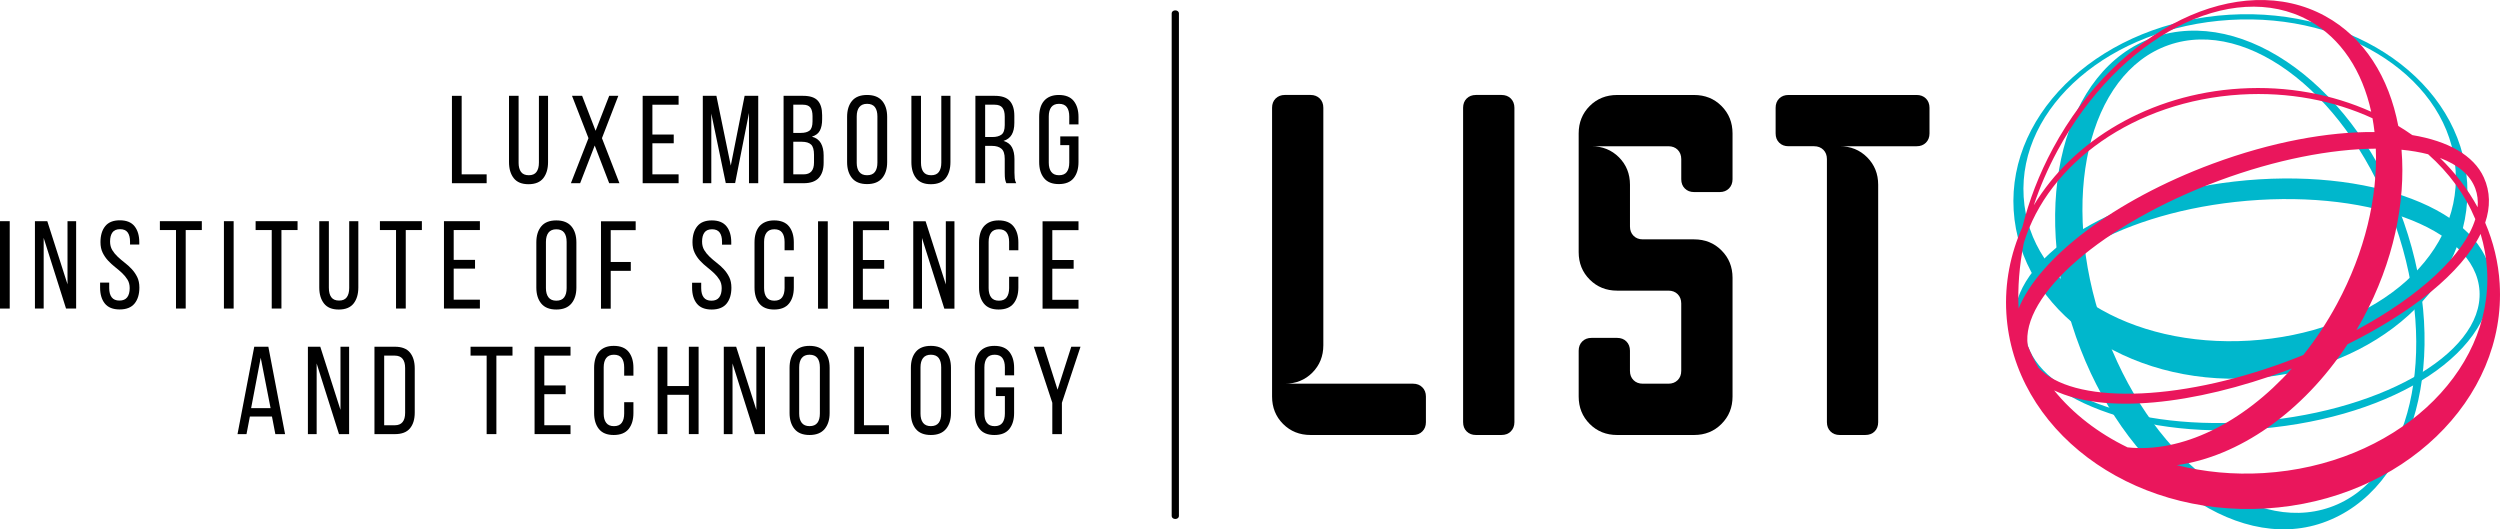 <?xml version="1.0" encoding="UTF-8"?> <!-- Generator: Adobe Illustrator 28.0.0, SVG Export Plug-In . SVG Version: 6.00 Build 0) --> <svg xmlns="http://www.w3.org/2000/svg" xmlns:xlink="http://www.w3.org/1999/xlink" version="1.1" id="Layer_1" x="0px" y="0px" width="200.818px" height="42.52px" viewBox="0 0 200.818 42.52" style="enable-background:new 0 0 200.818 42.52;" xml:space="preserve"> <style type="text/css"> .st0{fill:#00B7CC;} .st1{fill:#EA165C;} </style> <g> <g> <path d="M102.182,8.657c0-0.305,0.094-0.552,0.285-0.743c0.192-0.189,0.44-0.287,0.745-0.287h2.059 c0.307,0,0.551,0.098,0.745,0.287c0.189,0.191,0.284,0.439,0.284,0.743v19.077c0,0.877-0.296,1.61-0.885,2.202 c-0.591,0.592-1.329,0.885-2.203,0.885h10.299c0.303,0,0.552,0.098,0.74,0.289 c0.191,0.189,0.289,0.439,0.289,0.742v2.06c0,0.307-0.098,0.553-0.289,0.743 c-0.188,0.193-0.438,0.286-0.74,0.286h-8.24c-0.878,0-1.612-0.294-2.205-0.886 c-0.59-0.592-0.884-1.325-0.884-2.203V8.657z"></path> <path d="M118.557,34.941c-0.306,0-0.554-0.094-0.744-0.286c-0.191-0.191-0.286-0.438-0.286-0.743V8.657 c0-0.305,0.096-0.552,0.286-0.744c0.19-0.189,0.438-0.285,0.744-0.285h2.06c0.305,0,0.552,0.096,0.744,0.285 c0.188,0.192,0.288,0.44,0.288,0.744v25.254c0,0.306-0.101,0.552-0.288,0.743 c-0.192,0.192-0.439,0.286-0.744,0.286H118.557z"></path> <path d="M136.081,7.63c0.877,0,1.612,0.293,2.2,0.883c0.594,0.594,0.889,1.329,0.889,2.206v3.678 c0,0.306-0.099,0.551-0.286,0.742c-0.192,0.192-0.44,0.289-0.744,0.289h-2.059 c-0.307,0-0.554-0.097-0.745-0.289c-0.19-0.19-0.285-0.436-0.285-0.742v-1.618c0-0.305-0.097-0.552-0.286-0.746 c-0.192-0.19-0.439-0.286-0.744-0.286h-6.179c0.875,0,1.61,0.297,2.203,0.887 c0.589,0.592,0.886,1.327,0.886,2.205v3.357c0,0.304,0.096,0.552,0.286,0.743 c0.19,0.193,0.439,0.288,0.744,0.288h4.12c0.877,0,1.612,0.294,2.2,0.886 c0.594,0.591,0.889,1.326,0.889,2.203v9.535c0,0.878-0.295,1.61-0.889,2.203 c-0.588,0.592-1.323,0.887-2.2,0.887h-6.182c-0.877,0-1.611-0.295-2.202-0.887 c-0.59-0.593-0.886-1.325-0.886-2.203V28.171c0-0.303,0.095-0.551,0.286-0.742 c0.191-0.192,0.44-0.287,0.744-0.287h2.058c0.306,0,0.556,0.096,0.745,0.287 c0.19,0.191,0.286,0.439,0.286,0.742v1.62c0,0.308,0.096,0.554,0.286,0.744 c0.19,0.191,0.439,0.286,0.744,0.286h2.06c0.305,0,0.552-0.095,0.744-0.286 c0.19-0.19,0.286-0.436,0.286-0.744v-5.415c0-0.307-0.097-0.555-0.286-0.745 c-0.192-0.191-0.439-0.285-0.744-0.285h-4.121c-0.877,0-1.611-0.297-2.202-0.89 c-0.59-0.59-0.886-1.322-0.886-2.202v-9.535c0-0.877,0.296-1.612,0.886-2.206 c0.591-0.59,1.325-0.883,2.202-0.883H136.081z"></path> <path d="M147.778,34.941c-0.303,0-0.55-0.094-0.741-0.286c-0.19-0.188-0.286-0.438-0.286-0.744V12.778 c0-0.305-0.096-0.554-0.286-0.746c-0.191-0.189-0.439-0.286-0.744-0.286h-2.058c-0.306,0-0.554-0.094-0.746-0.286 c-0.192-0.191-0.286-0.438-0.286-0.742V8.659c0-0.307,0.095-0.554,0.286-0.746 c0.192-0.189,0.44-0.284,0.746-0.284h10.297c0.305,0,0.551,0.094,0.745,0.284 c0.189,0.192,0.287,0.44,0.287,0.746v2.06c0,0.305-0.099,0.551-0.287,0.742 c-0.194,0.192-0.44,0.286-0.745,0.286h-6.182c0.879,0,1.613,0.296,2.204,0.888 c0.591,0.593,0.887,1.324,0.887,2.204v19.072c0,0.307-0.095,0.556-0.284,0.744 c-0.193,0.192-0.439,0.286-0.744,0.286H147.778z"></path> <path d="M94.409,41.689c-0.16,0-0.291-0.104-0.291-0.233V1.065c0-0.128,0.131-0.233,0.291-0.233 c0.161,0,0.291,0.105,0.291,0.233v40.391C94.7,41.584,94.57,41.689,94.409,41.689"></path> <g> <g> <g> <g> <path class="st0" d="M172.965,3.014c-7.185,2.519-9.968,13.271-6.207,24.036 c3.758,10.762,12.636,17.456,19.822,14.941c7.479-2.616,10.274-13.37,6.515-24.134 C189.334,7.094,180.304,0.442,172.965,3.014 M187.167,40.747c-6.479,2.265-14.634-4.212-18.217-14.465 c-3.58-10.251-1.23-20.396,5.25-22.661c6.478-2.261,14.634,4.214,18.215,14.465 C195.997,28.338,193.644,38.484,187.167,40.747"></path> </g> </g> <g> <g> <path class="st0" d="M161.752,16.886c0.486,8.063,9.038,14.105,19.1,13.495 c10.059-0.61,17.819-7.641,17.329-15.702c-0.486-8.062-9.04-14.104-19.1-13.496 C169.021,1.793,161.262,8.823,161.752,16.886 M197.254,13.709c0.441,7.268-6.972,13.074-16.553,13.653 c-9.582,0.581-17.706-4.283-18.146-11.55c-0.442-7.269,6.97-13.633,16.553-14.211 C188.688,1.021,196.814,6.441,197.254,13.709"></path> </g> </g> <path class="st0" d="M161.796,25.934c-0.21-5.135,7.474-10.179,17.672-11.351 c10.803-1.242,20.326,2.288,20.672,7.982c0,6.149-8.597,11.279-19.544,11.942 C170.268,35.134,162.006,31.097,161.796,25.934 M199.172,23.378c-0.305-5.126-9.335-8.291-19.621-7.157 c-9.737,1.074-17.099,5.651-16.905,10.293c0.19,4.67,7.945,8.002,17.791,7.397 C190.848,33.273,199.484,28.529,199.172,23.378"></path> <g> <g> <g> <g> <path class="st1" d="M200.791,22.779c-0.103-1.718-0.508-3.359-1.163-4.888 c0.42-1.256,0.415-2.485-0.11-3.638c-0.808-1.775-2.873-2.925-5.743-3.401 c-0.366-0.257-0.741-0.503-1.128-0.736c-0.739-3.894-2.728-7.102-5.87-8.824 c-6.88-3.768-16.67,0.989-21.869,10.629c-1.118,2.075-1.932,4.207-2.453,6.314 c-0.965,2.157-1.437,4.508-1.289,6.945c0.565,9.315,9.893,16.328,20.836,15.664 C192.943,40.183,201.358,32.094,200.791,22.779 M198.836,15.148c0.174,0.473,0.231,0.975,0.185,1.501 c-0.786-1.451-1.808-2.782-3.024-3.961C197.429,13.224,198.426,14.044,198.836,15.148 M170.899,35.935 c-2.364-1.143-4.383-2.706-5.895-4.574c4.03,1.909,11.148,1.19,18.741-1.625 c0.119-0.045,0.237-0.093,0.356-0.138C180.159,34.008,175.212,36.403,170.899,35.935 M162.567,19.518 c1.954-6.404,8.886-11.405,17.418-11.922c3.861-0.234,7.505,0.484,10.592,1.905 c0.066,0.361,0.118,0.73,0.162,1.105c-3.724-0.034-8.263,0.789-13,2.543 c-7.976,2.958-13.974,7.609-15.589,11.634C162.065,23.11,162.205,21.336,162.567,19.518 M183.636,29.056 c-8.874,3.289-17.208,3.394-19.895,0.474c-0.329-0.569-0.618-1.157-0.857-1.767 c-0.597-4.013,5.998-9.78,15.36-13.25c4.576-1.698,9.007-2.546,12.598-2.572 c0.155,3.874-0.858,8.282-3.121,12.478c-0.803,1.491-1.715,2.859-2.703,4.098 C184.562,28.7,184.105,28.882,183.636,29.056 M189.82,25.571c2.443-4.531,3.437-9.334,3.088-13.544 c0.773,0.074,1.487,0.197,2.137,0.364c1.67,1.484,2.974,3.249,3.79,5.212 c-0.871,2.841-4.445,6.168-9.549,8.91C189.47,26.205,189.647,25.892,189.82,25.571 M165.265,12.116 c4.95-9.184,13.991-13.871,20.193-10.473c2.612,1.432,4.299,4.072,5.014,7.332 c-3.112-1.396-6.715-2.093-10.515-1.862c-7.286,0.441-13.446,4.177-16.586,9.373 C163.856,15.025,164.486,13.558,165.265,12.116 M181.83,38.001c-2.437,0.148-4.787-0.088-6.968-0.636 c4.929-0.683,10.09-4.207,13.709-9.71c5.183-2.567,9.169-5.762,10.689-8.867 c0.28,0.921,0.458,1.879,0.519,2.866C200.288,30.051,192.251,37.37,181.83,38.001"></path> </g> </g> </g> </g> </g> </g> <polygon points="36.303,14.717 36.303,7.698 37.084,7.698 37.084,14.005 39.091,14.005 39.091,14.717 "></polygon> <path d="M41.657,13.063c0,0.32,0.065,0.571,0.195,0.747c0.13,0.177,0.339,0.266,0.626,0.266 c0.283,0,0.487-0.088,0.617-0.266c0.13-0.176,0.195-0.427,0.195-0.747V7.698h0.733v5.325 c0,0.534-0.127,0.964-0.38,1.288c-0.255,0.324-0.652,0.486-1.193,0.486c-0.536,0-0.93-0.162-1.183-0.486 c-0.254-0.324-0.38-0.754-0.38-1.288V7.698h0.771V13.063z"></path> <polygon points="47.772,11.689 46.6,14.717 45.858,14.717 47.271,11.098 45.948,7.698 46.76,7.698 47.843,10.507 48.935,7.698 49.667,7.698 48.353,11.098 49.758,14.717 48.935,14.717 "></polygon> <polygon points="54.119,10.807 54.119,11.509 52.405,11.509 52.405,14.005 54.51,14.005 54.51,14.717 51.623,14.717 51.623,7.698 54.51,7.698 54.51,8.411 52.405,8.411 52.405,10.807 "></polygon> <polygon points="59.051,14.707 58.299,14.707 57.137,9.124 57.137,14.717 56.454,14.717 56.454,7.698 57.547,7.698 58.702,13.304 59.813,7.698 60.907,7.698 60.907,14.717 60.164,14.717 60.164,9.072 "></polygon> <path d="M64.515,7.698c0.548,0,0.94,0.129,1.174,0.387c0.233,0.257,0.351,0.646,0.351,1.167v0.331 c0,0.375-0.06,0.677-0.181,0.907c-0.12,0.23-0.334,0.393-0.641,0.486c0.341,0.095,0.582,0.272,0.727,0.532 c0.144,0.261,0.216,0.585,0.216,0.972v0.591c0,0.528-0.13,0.936-0.391,1.219 c-0.261,0.285-0.665,0.427-1.213,0.427h-1.614V7.698H64.515z M64.325,10.677c0.314,0,0.55-0.065,0.707-0.19 c0.157-0.128,0.236-0.375,0.236-0.744V9.333c0-0.315-0.059-0.546-0.176-0.697c-0.117-0.151-0.316-0.226-0.596-0.226 h-0.773v2.266H64.325z M64.556,14.005c0.555,0,0.831-0.317,0.831-0.953v-0.621c0-0.395-0.078-0.668-0.234-0.817 c-0.157-0.151-0.407-0.227-0.747-0.227h-0.683v2.618H64.556z"></path> <path d="M68.045,9.393c0-0.542,0.132-0.972,0.396-1.288c0.265-0.318,0.667-0.476,1.208-0.476 c0.542,0,0.946,0.158,1.214,0.476c0.267,0.316,0.4,0.746,0.4,1.288v3.63c0,0.534-0.133,0.962-0.4,1.282 c-0.268,0.321-0.672,0.482-1.214,0.482c-0.541,0-0.943-0.161-1.208-0.482c-0.263-0.32-0.396-0.748-0.396-1.282V9.393 z M68.817,13.063c0,0.32,0.068,0.571,0.205,0.747c0.138,0.177,0.346,0.266,0.626,0.266 c0.289,0,0.498-0.088,0.633-0.266c0.133-0.176,0.199-0.427,0.199-0.747V9.354c0-0.323-0.066-0.57-0.199-0.748 C70.147,8.43,69.938,8.34,69.649,8.34c-0.28,0-0.489,0.09-0.626,0.266c-0.137,0.178-0.205,0.425-0.205,0.748 V13.063z"></path> <path d="M73.98,13.063c0,0.32,0.065,0.571,0.195,0.747c0.13,0.177,0.339,0.266,0.626,0.266 c0.283,0,0.487-0.088,0.617-0.266c0.13-0.176,0.195-0.427,0.195-0.747V7.698h0.733v5.325 c0,0.534-0.127,0.964-0.381,1.288c-0.255,0.324-0.651,0.486-1.193,0.486c-0.535,0-0.93-0.162-1.183-0.486 c-0.254-0.324-0.38-0.754-0.38-1.288V7.698h0.771V13.063z"></path> <path d="M79.915,7.698c0.555,0,0.954,0.138,1.2,0.412c0.243,0.274,0.364,0.672,0.364,1.193v0.571 c0,0.389-0.069,0.703-0.21,0.944c-0.141,0.24-0.361,0.407-0.661,0.502c0.319,0.093,0.546,0.264,0.681,0.515 c0.134,0.251,0.2,0.567,0.2,0.947v1.093c0,0.154,0.007,0.303,0.021,0.446 c0.013,0.143,0.053,0.275,0.12,0.396h-0.792c-0.047-0.1-0.081-0.208-0.102-0.326 c-0.019-0.117-0.028-0.292-0.028-0.527v-1.102c0-0.394-0.089-0.667-0.268-0.817 c-0.176-0.15-0.428-0.226-0.756-0.226h-0.55v2.997h-0.783v-7.019H79.915z M79.715,11.007 c0.314,0,0.558-0.065,0.732-0.195c0.173-0.13,0.261-0.385,0.261-0.768V9.374c0-0.323-0.062-0.562-0.187-0.723 c-0.123-0.161-0.332-0.241-0.626-0.241h-0.761v2.597H79.715z"></path> <path d="M85.049,7.629c0.542,0,0.94,0.16,1.199,0.48c0.257,0.323,0.385,0.75,0.385,1.284v0.602h-0.742V9.353 c0-0.321-0.066-0.57-0.196-0.747c-0.13-0.176-0.339-0.266-0.627-0.266c-0.279,0-0.488,0.089-0.622,0.266 c-0.133,0.177-0.201,0.426-0.201,0.747v3.709c0,0.321,0.067,0.571,0.201,0.747 c0.134,0.178,0.342,0.267,0.622,0.267c0.288,0,0.497-0.089,0.627-0.267c0.13-0.176,0.196-0.426,0.196-0.747 v-1.403h-0.723v-0.702h1.464v2.065c0,0.535-0.129,0.963-0.385,1.282c-0.259,0.322-0.657,0.483-1.199,0.483 c-0.535,0-0.931-0.161-1.188-0.483c-0.257-0.319-0.386-0.747-0.386-1.282V9.393c0-0.266,0.032-0.509,0.095-0.727 c0.063-0.217,0.16-0.403,0.291-0.557c0.13-0.153,0.293-0.272,0.49-0.355 C84.55,7.671,84.782,7.629,85.049,7.629"></path> <rect y="17.767" width="0.781" height="7.019"></rect> <polygon points="3.508,24.784 2.806,24.784 2.806,17.766 3.799,17.766 5.423,22.84 5.423,17.766 6.116,17.766 6.116,24.784 5.304,24.784 3.508,19.11 "></polygon> <path d="M9.624,17.696c0.535,0,0.93,0.159,1.183,0.477c0.253,0.318,0.381,0.745,0.381,1.279v0.191h-0.742v-0.232 c0-0.32-0.064-0.568-0.191-0.742c-0.126-0.174-0.331-0.26-0.612-0.26c-0.279,0-0.485,0.086-0.61,0.26 c-0.128,0.174-0.191,0.418-0.191,0.732c0,0.26,0.058,0.487,0.173,0.683c0.118,0.194,0.263,0.372,0.437,0.535 c0.174,0.165,0.363,0.324,0.566,0.483c0.206,0.156,0.394,0.329,0.567,0.515c0.173,0.187,0.319,0.4,0.437,0.637 c0.116,0.236,0.174,0.52,0.174,0.848c0,0.534-0.129,0.961-0.385,1.277c-0.258,0.317-0.657,0.478-1.199,0.478 c-0.54,0-0.938-0.161-1.192-0.478C8.166,24.063,8.041,23.636,8.041,23.102v-0.402h0.731v0.441 c0,0.321,0.068,0.567,0.201,0.742c0.134,0.174,0.34,0.261,0.622,0.261c0.28,0,0.487-0.087,0.622-0.261 c0.134-0.175,0.201-0.421,0.201-0.742c0-0.261-0.059-0.487-0.176-0.677c-0.117-0.19-0.263-0.368-0.436-0.532 c-0.174-0.163-0.362-0.323-0.561-0.479c-0.2-0.157-0.389-0.33-0.562-0.517c-0.173-0.187-0.321-0.399-0.436-0.636 c-0.117-0.237-0.176-0.52-0.176-0.848c0-0.541,0.127-0.969,0.382-1.283C8.706,17.853,9.097,17.696,9.624,17.696"></path> <polygon points="14.137,24.784 14.137,18.479 12.843,18.479 12.843,17.766 16.212,17.766 16.212,18.479 14.917,18.479 14.917,24.784 "></polygon> <rect x="17.987" y="17.767" width="0.781" height="7.019"></rect> <polygon points="21.827,24.784 21.827,18.479 20.533,18.479 20.533,17.766 23.902,17.766 23.902,18.479 22.607,18.479 22.607,24.784 "></polygon> <path d="M26.418,23.13c0,0.32,0.065,0.57,0.195,0.747c0.13,0.178,0.339,0.266,0.626,0.266 c0.282,0,0.487-0.088,0.617-0.266c0.13-0.177,0.195-0.427,0.195-0.747v-5.364h0.733v5.325 c0,0.535-0.127,0.964-0.38,1.288c-0.255,0.324-0.652,0.485-1.194,0.485c-0.535,0-0.93-0.161-1.183-0.485 c-0.254-0.324-0.381-0.753-0.381-1.288v-5.325h0.771V23.13z"></path> <polygon points="31.812,24.784 31.812,18.479 30.518,18.479 30.518,17.766 33.888,17.766 33.888,18.479 32.593,18.479 32.593,24.784 "></polygon> <polygon points="38.158,20.875 38.158,21.578 36.444,21.578 36.444,24.072 38.549,24.072 38.549,24.784 35.662,24.784 35.662,17.767 38.549,17.767 38.549,18.479 36.444,18.479 36.444,20.875 "></polygon> <path d="M43.082,19.471c0-0.542,0.132-0.971,0.396-1.288c0.264-0.319,0.666-0.478,1.208-0.478 c0.54,0,0.945,0.159,1.213,0.478c0.268,0.317,0.4,0.746,0.4,1.288v3.628c0,0.536-0.133,0.964-0.4,1.283 c-0.268,0.321-0.672,0.481-1.213,0.481c-0.542,0-0.944-0.16-1.208-0.481c-0.264-0.319-0.396-0.747-0.396-1.283 V19.471z M43.853,23.14c0,0.32,0.07,0.57,0.206,0.747c0.138,0.178,0.346,0.266,0.627,0.266 c0.288,0,0.498-0.088,0.632-0.266c0.133-0.177,0.198-0.427,0.198-0.747v-3.708c0-0.322-0.066-0.57-0.198-0.748 c-0.134-0.176-0.344-0.265-0.632-0.265c-0.282,0-0.489,0.089-0.627,0.265c-0.136,0.178-0.206,0.426-0.206,0.748 V23.14z"></path> <polygon points="50.67,21.044 50.67,21.756 49.057,21.756 49.057,24.795 48.275,24.795 48.275,17.776 51.062,17.776 51.062,18.487 49.057,18.487 49.057,21.044 "></polygon> <path d="M57.177,17.705c0.535,0,0.93,0.159,1.183,0.477c0.253,0.318,0.38,0.744,0.38,1.278v0.191h-0.741 v-0.232c0-0.32-0.064-0.568-0.191-0.741c-0.126-0.174-0.331-0.261-0.612-0.261c-0.279,0-0.485,0.087-0.61,0.261 c-0.128,0.173-0.19,0.416-0.19,0.731c0,0.261,0.058,0.488,0.174,0.682c0.118,0.194,0.264,0.373,0.436,0.536 c0.174,0.165,0.363,0.325,0.566,0.483c0.206,0.156,0.394,0.329,0.567,0.515c0.174,0.187,0.319,0.4,0.438,0.638 c0.116,0.235,0.174,0.519,0.174,0.847c0,0.534-0.129,0.961-0.385,1.278c-0.258,0.315-0.658,0.476-1.199,0.476 c-0.541,0-0.939-0.16-1.192-0.476c-0.255-0.317-0.381-0.744-0.381-1.278v-0.401h0.731v0.44 c0,0.321,0.068,0.569,0.201,0.742c0.134,0.176,0.34,0.263,0.622,0.263c0.28,0,0.487-0.087,0.621-0.263 c0.134-0.173,0.202-0.421,0.202-0.742c0-0.258-0.059-0.486-0.176-0.676c-0.117-0.19-0.264-0.367-0.436-0.531 c-0.174-0.163-0.361-0.323-0.56-0.48c-0.201-0.157-0.389-0.33-0.563-0.517 c-0.173-0.187-0.321-0.398-0.435-0.636c-0.117-0.237-0.176-0.52-0.176-0.848c0-0.541,0.128-0.969,0.381-1.282 C56.258,17.863,56.649,17.705,57.177,17.705"></path> <path d="M62.181,17.705c0.542,0,0.941,0.16,1.199,0.481c0.257,0.323,0.385,0.75,0.385,1.284v0.632h-0.742v-0.671 c0-0.322-0.066-0.57-0.196-0.747c-0.13-0.177-0.339-0.267-0.627-0.267c-0.279,0-0.487,0.089-0.622,0.267 c-0.134,0.177-0.201,0.425-0.201,0.747v3.708c0,0.321,0.067,0.569,0.201,0.747 c0.134,0.179,0.342,0.267,0.622,0.267c0.288,0,0.497-0.088,0.627-0.267c0.129-0.178,0.196-0.426,0.196-0.747 v-0.912h0.742v0.871c0,0.537-0.128,0.965-0.385,1.283c-0.259,0.321-0.657,0.482-1.199,0.482 c-0.535,0-0.931-0.161-1.188-0.482c-0.257-0.318-0.385-0.746-0.385-1.283v-3.628c0-0.266,0.031-0.509,0.095-0.727 c0.062-0.217,0.16-0.403,0.29-0.558c0.13-0.152,0.294-0.271,0.491-0.354 C61.681,17.748,61.913,17.705,62.181,17.705"></path> <rect x="65.711" y="17.776" width="0.781" height="7.019"></rect> <polygon points="71.024,20.885 71.024,21.586 69.31,21.586 69.31,24.082 71.415,24.082 71.415,24.794 68.527,24.794 68.527,17.776 71.415,17.776 71.415,18.487 69.31,18.487 69.31,20.885 "></polygon> <polygon points="74.061,24.795 73.359,24.795 73.359,17.776 74.352,17.776 75.975,22.85 75.975,17.776 76.668,17.776 76.668,24.795 75.856,24.795 74.061,19.119 "></polygon> <path d="M80.217,17.705c0.542,0,0.941,0.16,1.199,0.481c0.257,0.323,0.386,0.75,0.386,1.284v0.632H81.06v-0.671 c0-0.322-0.067-0.57-0.196-0.747c-0.13-0.177-0.34-0.267-0.627-0.267c-0.279,0-0.487,0.089-0.622,0.267 c-0.134,0.177-0.201,0.425-0.201,0.747v3.708c0,0.321,0.067,0.569,0.201,0.747 c0.134,0.179,0.342,0.267,0.622,0.267c0.288,0,0.497-0.088,0.627-0.267c0.129-0.178,0.196-0.426,0.196-0.747 v-0.912h0.742v0.871c0,0.537-0.129,0.965-0.386,1.283c-0.258,0.321-0.657,0.482-1.199,0.482 c-0.536,0-0.931-0.161-1.188-0.482c-0.257-0.318-0.385-0.746-0.385-1.283v-3.628 c0-0.266,0.032-0.509,0.095-0.727c0.062-0.217,0.16-0.403,0.291-0.558c0.13-0.152,0.293-0.271,0.49-0.354 C79.717,17.748,79.95,17.705,80.217,17.705"></path> <polygon points="86.243,20.885 86.243,21.586 84.529,21.586 84.529,24.082 86.633,24.082 86.633,24.794 83.746,24.794 83.746,17.776 86.633,17.776 86.633,18.487 84.529,18.487 84.529,20.885 "></polygon> <path d="M20.072,33.457l-0.271,1.415h-0.722l1.344-7.019h1.133l1.343,7.019h-0.781l-0.272-1.415H20.072z M20.172,32.785h1.563l-0.792-4.05L20.172,32.785z"></path> <polygon points="25.436,34.871 24.733,34.871 24.733,27.852 25.727,27.852 27.35,32.926 27.35,27.852 28.043,27.852 28.043,34.871 27.231,34.871 25.436,29.196 "></polygon> <path d="M31.722,27.852c0.548,0,0.951,0.156,1.208,0.466c0.257,0.314,0.385,0.739,0.385,1.281v3.539 c0,0.54-0.128,0.965-0.385,1.272c-0.258,0.31-0.661,0.462-1.208,0.462h-1.643v-7.019H31.722z M31.712,34.16 c0.28,0,0.489-0.085,0.626-0.257c0.138-0.169,0.205-0.415,0.205-0.737v-3.607c0-0.321-0.068-0.568-0.205-0.738 c-0.137-0.17-0.349-0.256-0.636-0.256h-0.842v5.596H31.712z"></path> <polygon points="39.091,34.871 39.091,28.565 37.798,28.565 37.798,27.852 41.167,27.852 41.167,28.565 39.873,28.565 39.873,34.871 "></polygon> <polygon points="45.437,30.961 45.437,31.664 43.723,31.664 43.723,34.159 45.828,34.159 45.828,34.87 42.941,34.87 42.941,27.853 45.828,27.853 45.828,28.566 43.723,28.566 43.723,30.961 "></polygon> <path d="M49.297,27.783c0.542,0,0.941,0.16,1.199,0.48c0.257,0.322,0.385,0.75,0.385,1.283v0.631h-0.742V29.507 c0-0.32-0.066-0.57-0.196-0.747c-0.13-0.176-0.339-0.266-0.627-0.266c-0.279,0-0.488,0.09-0.622,0.266 c-0.133,0.177-0.201,0.427-0.201,0.747v3.71c0,0.32,0.067,0.57,0.201,0.746 c0.134,0.179,0.342,0.269,0.622,0.269c0.288,0,0.497-0.09,0.627-0.269c0.129-0.176,0.196-0.426,0.196-0.746 v-0.912h0.742v0.873c0,0.535-0.128,0.962-0.385,1.282c-0.259,0.321-0.657,0.482-1.199,0.482 c-0.536,0-0.931-0.161-1.188-0.482c-0.256-0.32-0.385-0.747-0.385-1.282V29.547c0-0.267,0.032-0.51,0.095-0.727 c0.063-0.216,0.16-0.402,0.29-0.557c0.131-0.154,0.293-0.272,0.491-0.356 C48.798,27.825,49.03,27.783,49.297,27.783"></path> <polygon points="53.609,31.713 53.609,34.87 52.828,34.87 52.828,27.853 53.609,27.853 53.609,31.01 55.333,31.01 55.333,27.853 56.116,27.853 56.116,34.87 55.333,34.87 55.333,31.713 "></polygon> <polygon points="58.842,34.871 58.14,34.871 58.14,27.852 59.133,27.852 60.756,32.926 60.756,27.852 61.449,27.852 61.449,34.871 60.638,34.871 58.842,29.196 "></polygon> <path d="M63.424,29.547c0-0.542,0.132-0.971,0.396-1.288c0.265-0.316,0.666-0.476,1.208-0.476 c0.542,0,0.946,0.159,1.214,0.476c0.267,0.317,0.4,0.746,0.4,1.288v3.632c0,0.532-0.133,0.96-0.4,1.281 c-0.269,0.321-0.672,0.482-1.214,0.482c-0.541,0-0.943-0.161-1.208-0.482c-0.263-0.321-0.396-0.749-0.396-1.281 V29.547z M64.196,33.217c0,0.32,0.068,0.57,0.205,0.747c0.138,0.177,0.346,0.266,0.626,0.266 c0.289,0,0.498-0.089,0.633-0.266c0.133-0.177,0.199-0.427,0.199-0.747V29.508c0-0.323-0.065-0.57-0.199-0.749 c-0.134-0.175-0.344-0.265-0.633-0.265c-0.28,0-0.488,0.09-0.626,0.265c-0.137,0.179-0.205,0.426-0.205,0.749 V33.217z"></path> <polygon points="68.618,34.871 68.618,27.852 69.399,27.852 69.399,34.16 71.405,34.16 71.405,34.871 "></polygon> <path d="M73.169,29.547c0-0.542,0.132-0.971,0.396-1.288c0.265-0.316,0.667-0.476,1.208-0.476 c0.542,0,0.946,0.159,1.214,0.476c0.268,0.317,0.401,0.746,0.401,1.288v3.632c0,0.532-0.133,0.96-0.401,1.281 s-0.672,0.482-1.214,0.482c-0.54,0-0.943-0.161-1.208-0.482c-0.263-0.321-0.396-0.749-0.396-1.281V29.547z M73.941,33.217c0,0.32,0.068,0.57,0.205,0.747c0.138,0.177,0.346,0.266,0.626,0.266 c0.289,0,0.499-0.089,0.633-0.266c0.133-0.177,0.199-0.427,0.199-0.747V29.508c0-0.323-0.066-0.57-0.199-0.749 c-0.134-0.175-0.344-0.265-0.633-0.265c-0.28,0-0.488,0.09-0.626,0.265c-0.137,0.179-0.205,0.426-0.205,0.749 V33.217z"></path> <path d="M79.877,27.783c0.542,0,0.94,0.16,1.199,0.48c0.257,0.322,0.385,0.75,0.385,1.283v0.602h-0.742V29.507 c0-0.32-0.066-0.57-0.196-0.747c-0.13-0.176-0.339-0.266-0.627-0.266c-0.279,0-0.488,0.09-0.622,0.266 c-0.134,0.177-0.201,0.427-0.201,0.747v3.71c0,0.32,0.066,0.57,0.201,0.746 c0.134,0.179,0.342,0.269,0.622,0.269c0.288,0,0.497-0.09,0.627-0.269c0.13-0.176,0.196-0.426,0.196-0.746 v-1.402h-0.723v-0.703h1.464v2.066c0,0.535-0.128,0.962-0.385,1.282c-0.259,0.321-0.657,0.482-1.199,0.482 c-0.535,0-0.931-0.161-1.188-0.482c-0.257-0.32-0.385-0.747-0.385-1.282V29.547c0-0.267,0.032-0.51,0.094-0.727 c0.064-0.216,0.161-0.402,0.291-0.557c0.13-0.154,0.293-0.272,0.49-0.356 C79.377,27.825,79.609,27.783,79.877,27.783"></path> <polygon points="84.529,32.356 83.045,27.852 83.856,27.852 84.95,31.303 86.053,27.852 86.794,27.852 85.3,32.356 85.3,34.871 84.529,34.871 "></polygon> </g> </g> </svg> 